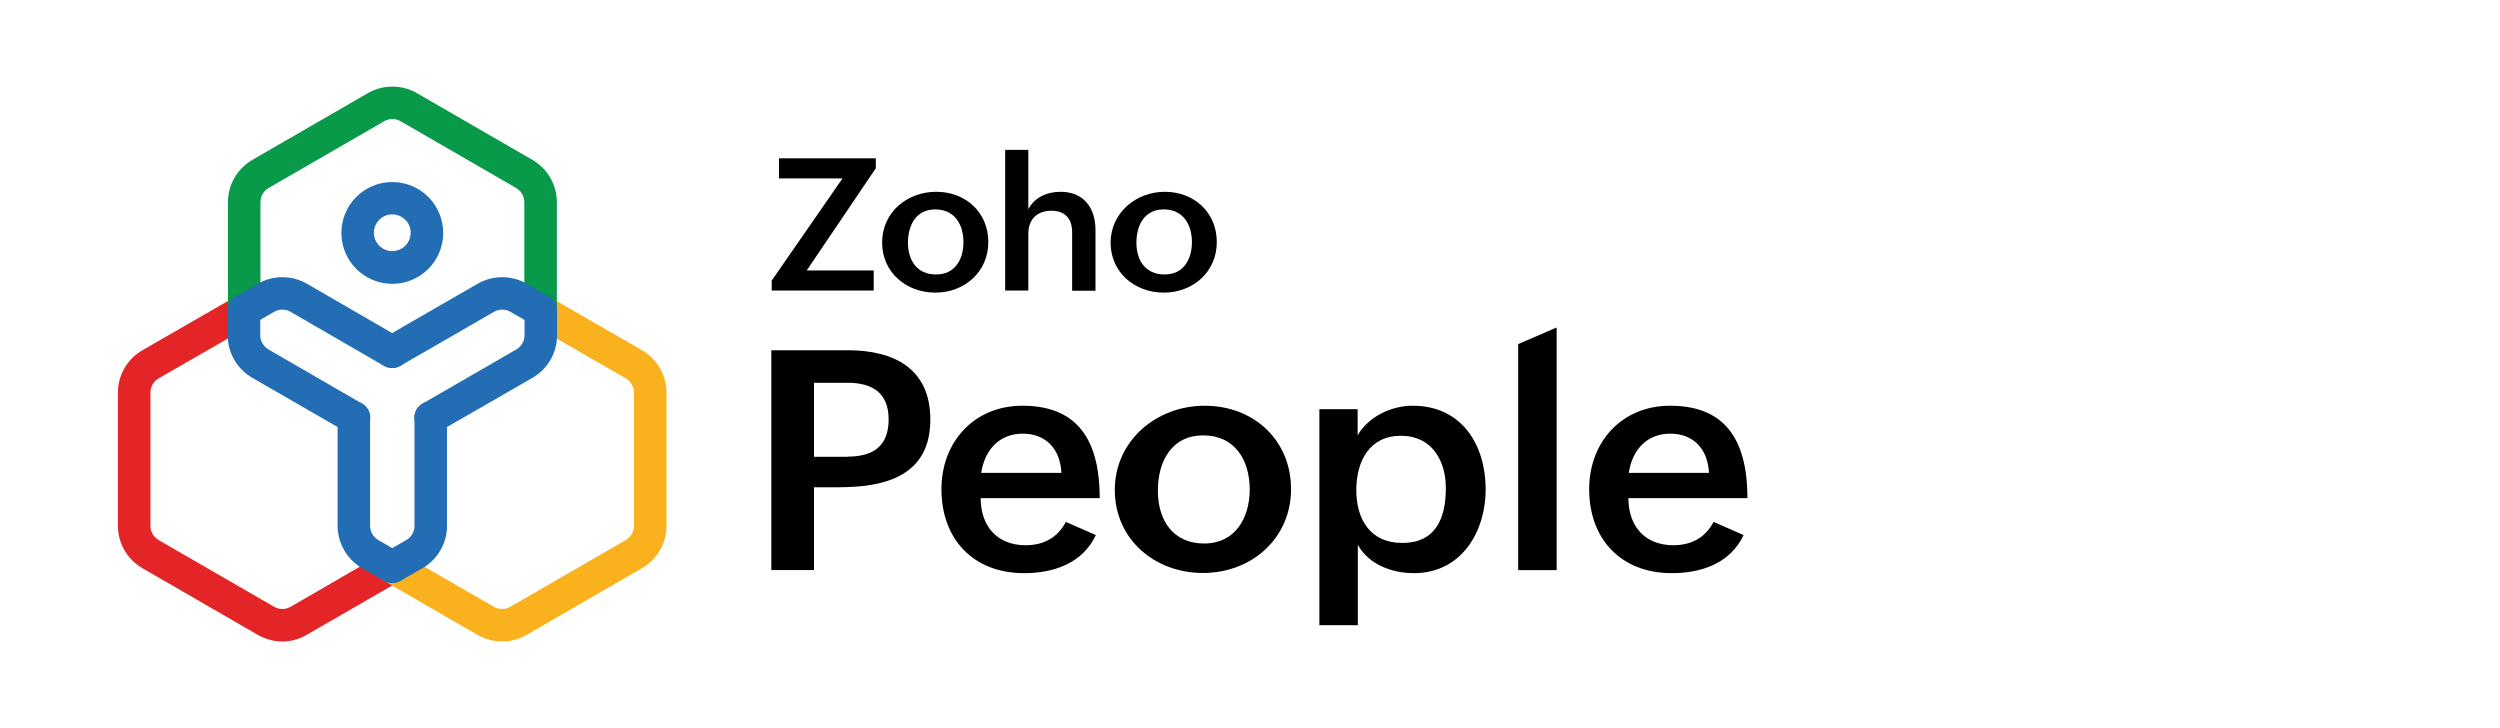 <svg viewBox="0 0 1306.48 380.48" xmlns="http://www.w3.org/2000/svg"><path d="m403.09 183.03h40c24.2 0 43.1 9.7 43.1 36.2 0 29.1-23 35.4-47.6 35.4h-13.2v43.3h-22.3zm39.8 55.6c13.7 0 21.5-5.7 21.5-19.5s-8.5-19.1-21.5-19.1h-17.5v38.7h17.5z"/><path d="m572.69 279.63c-7 14.8-22.1 19.9-37.5 19.9-26.5 0-43.2-17.7-43.2-43.9 0-24.6 17-43.6 42.3-43.6 27.2 0 40.4 15.9 40.4 48.3h-62.2c0 14.2 8.2 24.6 23.5 24.6 9.1 0 16.6-3.7 21-12.2zm-18-32.5c-.6-12.7-8.3-20.5-20.2-20.5-12.6 0-20 8.9-21.7 20.5z"/><path d="m629.59 212.03c25.5 0 45.1 17.9 45.1 43.6s-20.6 43.8-46 43.8-46.1-17.7-46.1-43.4 21.7-44 47-44zm23.5 43.8c0-15.5-7.8-28.3-24.3-28.3s-23.7 13.5-23.7 28.9 7.9 27.6 24.2 27.6 23.8-13.5 23.8-28.2z"/><path d="m689.39 213.83h20.1v13.6c5.8-9.8 17.6-15.4 28.8-15.4 25.7 0 38.1 20.6 38.1 43.6s-13.2 43.9-37.5 43.9c-11.8 0-23.7-4.7-29.3-14.8v42h-20.1v-112.9zm66.2 41.3c0-14.2-7.1-27.4-23.5-27.4s-23.3 13.3-23.3 28.4 7.2 27.6 23.9 27.6c17.7.1 22.9-13.1 22.9-28.6z"/><path d="m793.39 179.83 20.1-8.7v126.8h-20.1z"/><path d="m911.19 279.63c-7 14.8-22.1 19.9-37.5 19.9-26.5 0-43.2-17.7-43.2-43.9 0-24.6 17-43.6 42.3-43.6 27.2 0 40.4 15.9 40.4 48.3h-62.2c0 14.2 8.2 24.6 23.5 24.6 9.1 0 16.6-3.7 21-12.2zm-18.1-32.5c-.6-12.7-8.3-20.5-20.2-20.5-12.6 0-20 8.9-21.7 20.5z"/><path d="m403.29 146.63 37-53.4h-33.2v-10.5h50.6v5.2l-36.1 53.4h35v10.5h-53.3z"/><path d="m489.29 100.23c15.4 0 27.2 10.8 27.2 26.3s-12.4 26.4-27.7 26.4-27.8-10.7-27.8-26.1c0-16 13.1-26.6 28.3-26.6zm14.2 26.3c0-9.3-4.7-17.1-14.7-17.1s-14.3 8.1-14.3 17.4 4.8 16.6 14.6 16.6c10.1.1 14.4-8 14.4-16.9z"/><path d="m525.29 78.33h12.1v31c3.3-6.3 9.9-9.1 16.9-9.1 12.1 0 18.2 8.5 18.2 20v31.7h-12.2v-30.5c0-7.3-3.8-11.3-10.8-11.3-7.8 0-12.1 4.8-12.1 12v29.7h-12.1z"/><path d="m608.69 100.23c15.4 0 27.2 10.8 27.2 26.3s-12.4 26.4-27.7 26.4-27.8-10.7-27.8-26.1 13.1-26.6 28.3-26.6zm14.2 26.3c0-9.3-4.7-17.1-14.7-17.1s-14.3 8.1-14.3 17.4 4.8 16.6 14.6 16.6c10.1.1 14.4-8 14.4-16.9z"/><path d="m205.01 148.33c-14.7 0-26.6-11.9-26.6-26.6s11.9-26.6 26.6-26.6 26.6 11.9 26.6 26.6-11.9 26.6-26.6 26.6zm0-36.3c-5.3 0-9.6 4.3-9.6 9.6s4.3 9.6 9.6 9.6 9.6-4.3 9.6-9.6-4.3-9.6-9.6-9.6z" fill="#226db4"/><path d="m147.61 335.23c-4.5 0-8.9-1.2-12.8-3.4l-60.4-34.9c-7.9-4.6-12.8-13-12.8-22.1v-69.7c0-9.1 4.9-17.5 12.8-22.1l49-28.2c4.1-2.4 9.3-1 11.6 3.1 2.4 4.1 1 9.3-3.1 11.6l-49 28.2c-2.6 1.5-4.3 4.3-4.3 7.4v69.7c0 3 1.6 5.8 4.3 7.4l60.4 34.9c2.6 1.5 5.9 1.5 8.5 0l48.9-28.3c4.1-2.4 9.3-1 11.6 3.1 2.4 4.1 1 9.3-3.1 11.6l-48.9 28.2c-3.9 2.3-8.3 3.5-12.7 3.5z" fill="#e42527"/><path d="m262.41 335.23c-4.5 0-8.9-1.2-12.8-3.4l-49-28.3c-4.1-2.4-5.5-7.5-3.1-11.6s7.5-5.5 11.6-3.1l49 28.3c2.6 1.5 5.9 1.5 8.5 0l60.4-34.9c2.6-1.5 4.3-4.3 4.3-7.4v-69.7c0-3-1.6-5.8-4.3-7.4l-48.9-28.2c-4.1-2.4-5.5-7.5-3.1-11.6s7.5-5.5 11.6-3.1l48.9 28.2c7.9 4.6 12.8 13 12.8 22.1v69.7c0 9.1-4.9 17.5-12.8 22.1l-60.4 34.9c-3.8 2.2-8.2 3.4-12.7 3.4z" fill="#f9b21d"/><path d="m127.61 170.73c-4.7 0-8.5-3.8-8.5-8.5v-56.6c0-9.1 4.9-17.5 12.8-22.1l60.4-34.9c7.9-4.5 17.6-4.5 25.5 0l60.4 34.9c7.9 4.6 12.8 13 12.8 22.1v56.6c0 4.7-3.8 8.5-8.5 8.5s-8.5-3.8-8.5-8.5v-56.6c0-3-1.6-5.8-4.3-7.4l-60.4-34.9c-2.6-1.5-5.9-1.5-8.5 0l-60.4 34.9c-2.6 1.5-4.3 4.3-4.3 7.4v56.6c0 4.6-3.8 8.5-8.5 8.5z" fill="#089949"/><g fill="#226db4"><path d="m185.01 226.73c-1.5 0-2.9-.4-4.3-1.1l-48.9-28.2c-7.9-4.6-12.8-13-12.8-22.1v-13.1c0-4.7 3.8-8.5 8.5-8.5s8.5 3.8 8.5 8.5v13c0 3 1.6 5.8 4.3 7.4l48.9 28.3c4.1 2.4 5.5 7.5 3.1 11.6-1.4 2.6-4.2 4.3-7.3 4.2z"/><path d="m225.01 226.83c-4.7 0-8.5-3.8-8.5-8.5 0-3 1.6-5.9 4.3-7.4l49-28.3c2.6-1.5 4.3-4.3 4.3-7.4v-13.1c0-4.7 3.8-8.5 8.5-8.5s8.5 3.8 8.5 8.5v13.2c0 9.1-4.9 17.5-12.8 22.1l-49 28.2c-1.4.8-2.8 1.2-4.3 1.2z"/><path d="m205.01 192.33c-4.7 0-8.5-3.8-8.5-8.5 0-3 1.6-5.9 4.3-7.4l48.9-28.2c7.9-4.5 17.6-4.5 25.5 0l11.5 6.6c4.1 2.4 5.5 7.5 3.1 11.6s-7.5 5.5-11.6 3.1l-11.5-6.6c-2.6-1.5-5.9-1.5-8.5 0l-48.9 28.2c-1.4.8-2.8 1.2-4.3 1.2z"/><path d="m204.91 304.63c-1.5 0-2.9-.4-4.3-1.1l-11.4-6.6c-7.9-4.6-12.7-13-12.8-22.1v-56.6c0-4.7 3.8-8.5 8.5-8.5s8.5 3.8 8.5 8.5v56.6c0 3 1.6 5.8 4.3 7.4l11.4 6.6c4.1 2.4 5.5 7.5 3.1 11.6-1.4 2.6-4.2 4.2-7.3 4.2z"/><path d="m205.01 304.73c-4.7 0-8.5-3.8-8.5-8.5 0-3 1.6-5.9 4.3-7.4l11.5-6.6c2.6-1.5 4.3-4.3 4.3-7.4v-56.6c0-4.7 3.8-8.5 8.5-8.5s8.5 3.8 8.5 8.5v56.6c0 9.1-4.9 17.5-12.8 22.1l-11.5 6.6c-1.4.8-2.8 1.2-4.3 1.2z"/><path d="m205.01 192.33c-1.5 0-2.9-.4-4.3-1.1l-48.9-28.3c-2.6-1.5-5.9-1.5-8.5 0l-11.4 6.6c-4.1 2.4-9.3 1-11.6-3.1-2.4-4.1-1-9.3 3.1-11.6l11.4-6.6c7.9-4.5 17.6-4.5 25.5 0l48.9 28.3c4.1 2.4 5.5 7.5 3.1 11.6-1.4 2.5-4.3 4.2-7.3 4.2z"/></g></svg>
